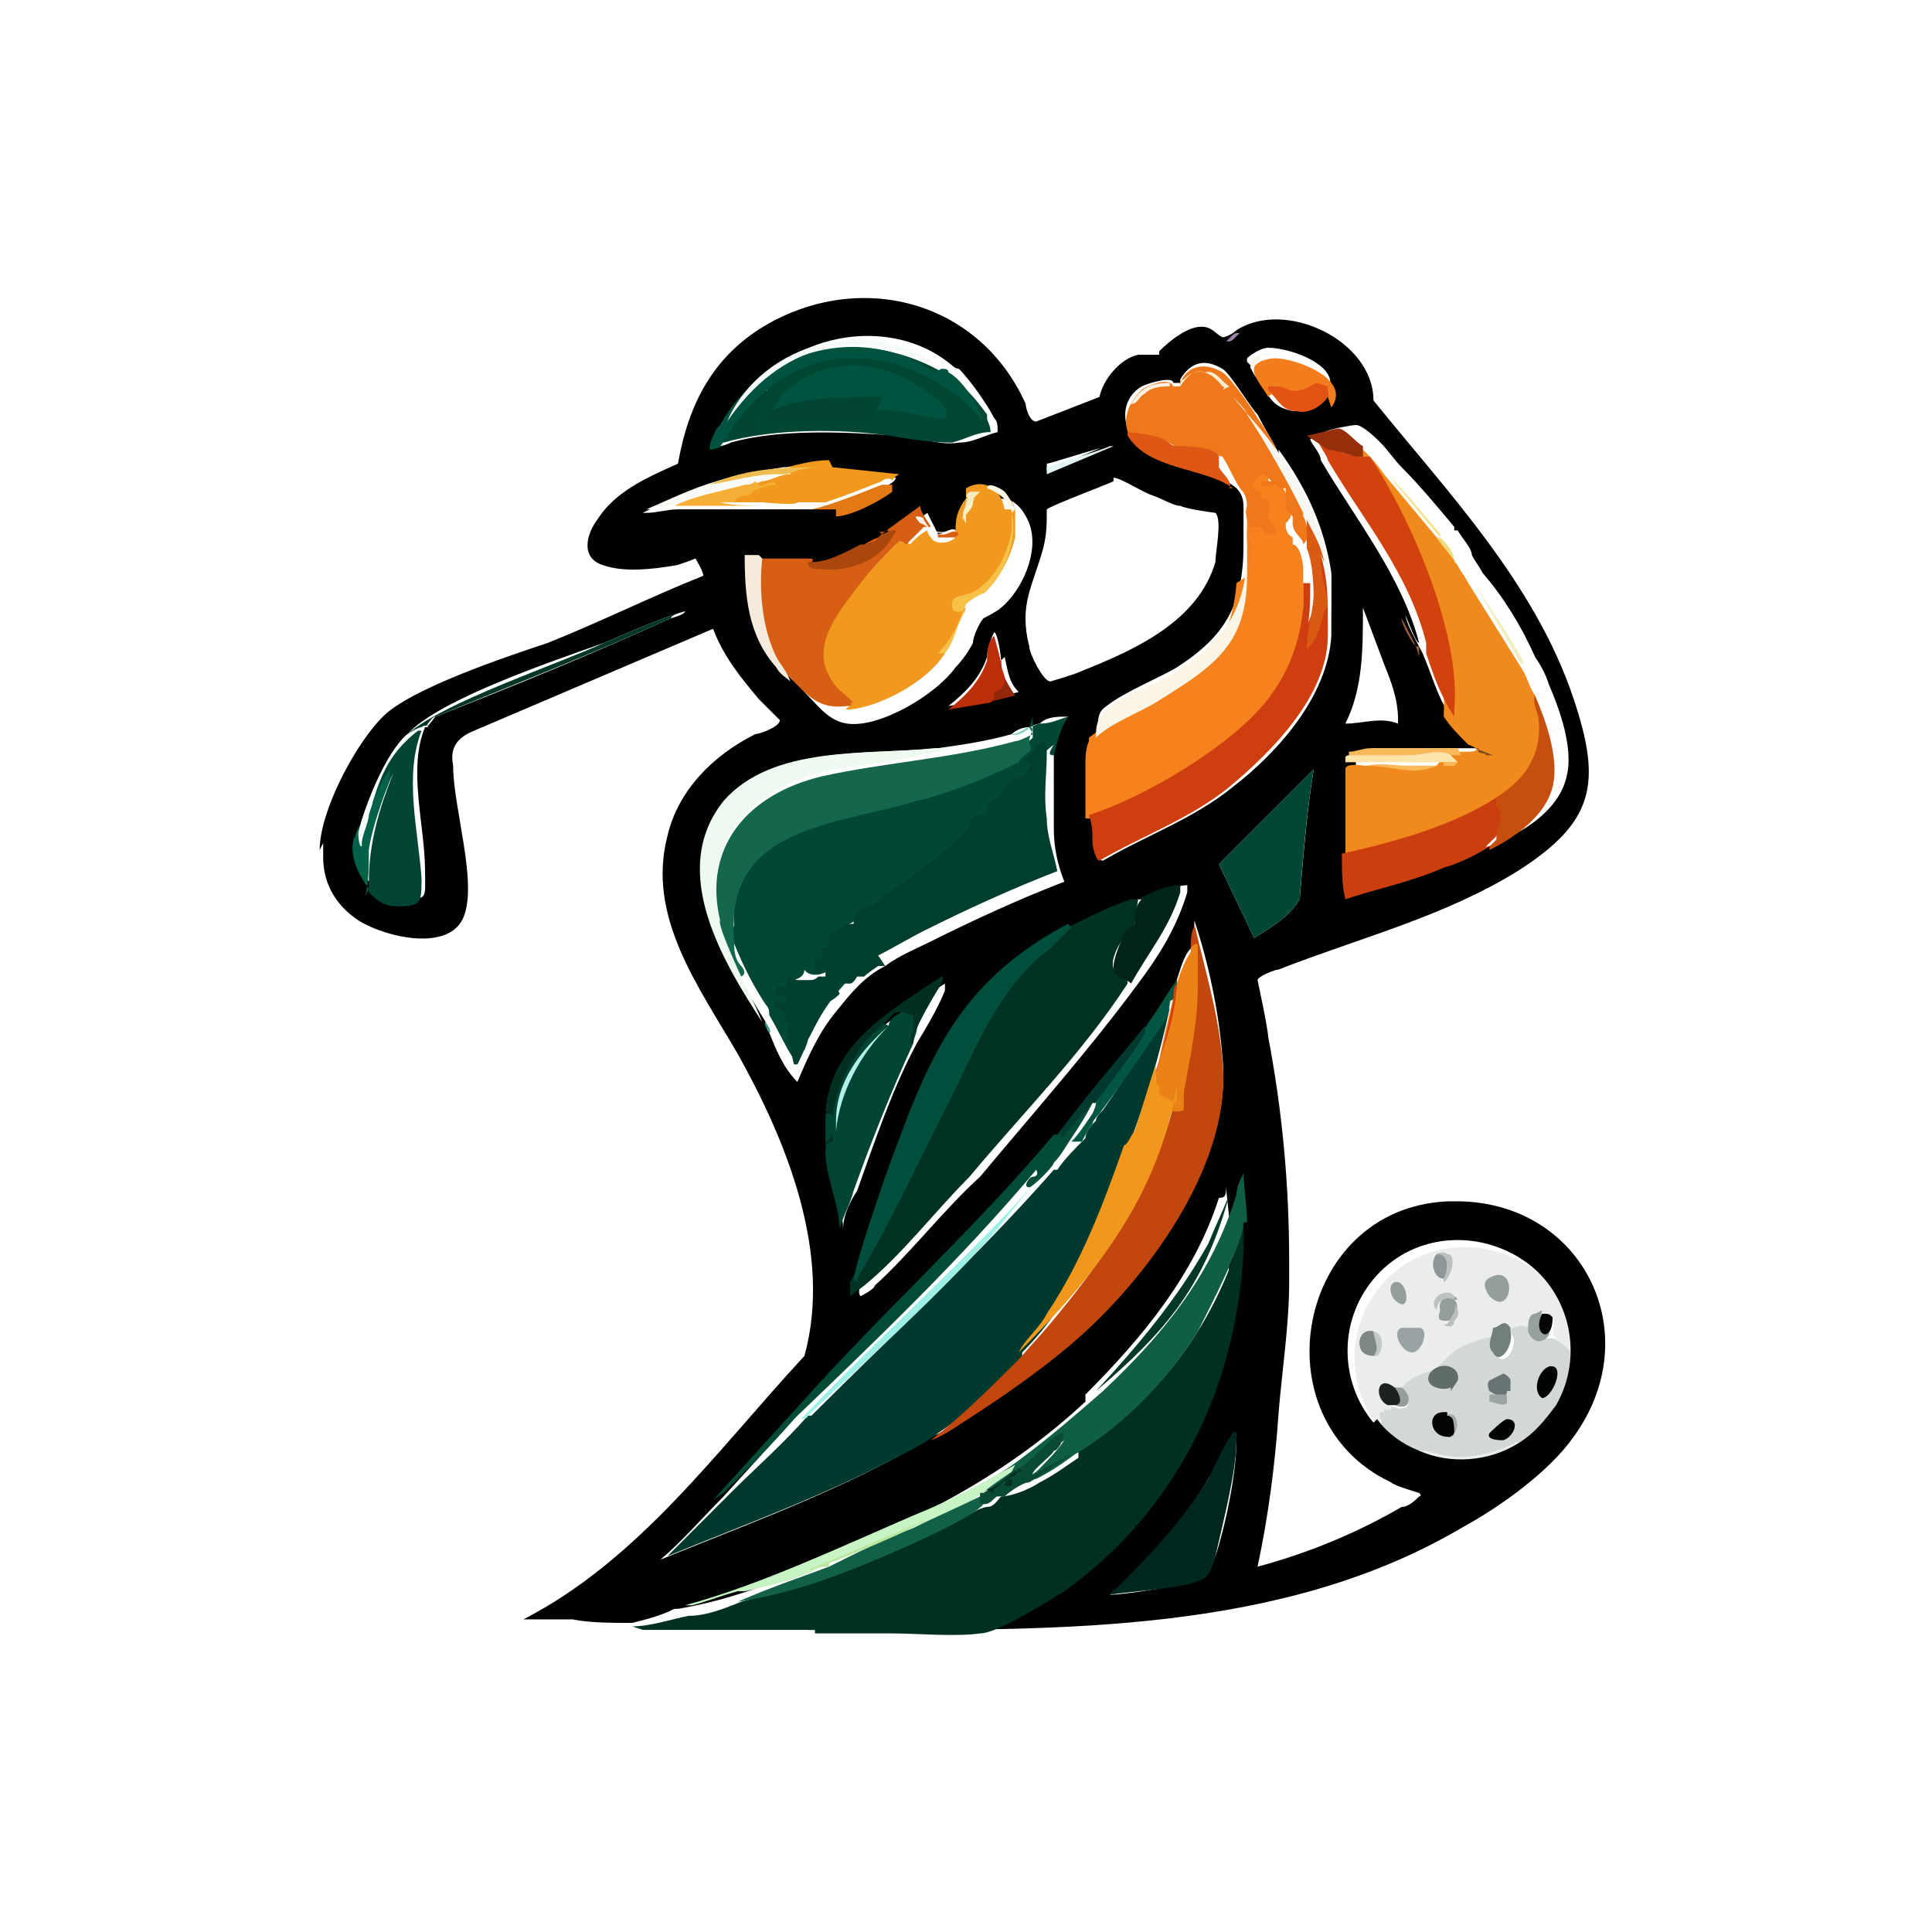 <?xml version="1.0" encoding="UTF-8"?>
<svg id="Layer_1" xmlns="http://www.w3.org/2000/svg" version="1.1" viewBox="0 0 55 55">
  <!-- Generator: Adobe Illustrator 30.0.0, SVG Export Plug-In . SVG Version: 2.1.1 Build 123)  -->
  <defs>
    <style>
      .st0 {
        fill: #94270a;
      }

      .st1 {
        fill: #d2d9d4;
      }

      .st2 {
        fill: #023728;
      }

      .st3 {
        fill: #105e45;
      }

      .st4 {
        fill: #eebc4f;
      }

      .st5 {
        fill: #012f22;
      }

      .st6 {
        fill: #f0b552;
      }

      .st7 {
        fill: #026249;
      }

      .st8 {
        fill: #f6fbfa;
      }

      .st9 {
        fill: #fce4ab;
      }

      .st10 {
        fill: #116047;
      }

      .st11 {
        fill: #9aa3a3;
      }

      .st12 {
        fill: #d1420f;
      }

      .st13 {
        fill: #f1991d;
      }

      .st14 {
        fill: #c8f3c4;
      }

      .st15 {
        fill: #8e8e8a;
      }

      .st16 {
        fill: #d65f13;
      }

      .st17 {
        fill: #f5af37;
      }

      .st18 {
        fill: #e4f6f4;
      }

      .st19 {
        fill: #c2c8c7;
      }

      .st20 {
        fill: #9f593a;
      }

      .st21 {
        fill: #7b4f18;
      }

      .st22 {
        fill: #959c9c;
      }

      .st23 {
        fill: #f7c046;
      }

      .st24 {
        fill: #f3e38b;
      }

      .st25 {
        fill: #013828;
      }

      .st26 {
        fill: #004834;
      }

      .st27 {
        fill: #b9bfbf;
      }

      .st28 {
        fill: #043;
      }

      .st29 {
        fill: #9fefe6;
      }

      .st30 {
        fill: #004835;
      }

      .st31 {
        fill: #f37d1c;
      }

      .st32 {
        fill: #939d9c;
      }

      .st33 {
        fill: #ebefee;
      }

      .st34 {
        fill: #96300c;
      }

      .st35 {
        fill: #f7ebbf;
      }

      .st36 {
        fill: #f8f5e8;
      }

      .st37 {
        fill: #f4ebdc;
      }

      .st38 {
        fill: #025642;
      }

      .st39 {
        fill: #bbc0c0;
      }

      .st40 {
        fill: #f08a1c;
      }

      .st41 {
        fill: #df5715;
      }

      .st42 {
        fill: #004533;
      }

      .st43 {
        fill: #004634;
      }

      .st44 {
        fill: #b2f1e9;
      }

      .st45 {
        fill: #959e9d;
      }

      .st46 {
        fill: #879d96;
      }

      .st47 {
        fill: #f9f2e4;
      }

      .st48 {
        fill: #f9b859;
      }

      .st49 {
        fill: #8a9c93;
      }

      .st50 {
        fill: #a083a7;
      }

      .st51 {
        fill: #f6821d;
      }

      .st52 {
        fill: #67351f;
      }

      .st53 {
        fill: #f1991e;
      }

      .st54 {
        fill: #96a09e;
      }

      .st55 {
        fill: #024b38;
      }

      .st56 {
        fill: #359880;
      }

      .st57 {
        fill: #004e3b;
      }

      .st58 {
        fill: #eedc7e;
      }

      .st59 {
        fill: #ea8217;
      }

      .st60 {
        fill: #f7f8f1;
      }

      .st61 {
        fill: #a3b0a8;
      }

      .st62 {
        fill: #000201;
      }

      .st63 {
        fill: #aaaba8;
      }

      .st64 {
        fill: #00271d;
      }

      .st65 {
        fill: #fcf0c8;
      }

      .st66 {
        fill: #003a2f;
      }

      .st67 {
        fill: #959f9e;
      }

      .st68 {
        fill: #d73c0f;
      }

      .st69 {
        fill: #7e8686;
      }

      .st70 {
        fill: #b8e69d;
      }

      .st71 {
        fill: #f6faf9;
      }

      .st72 {
        fill: #011716;
      }

      .st73 {
        fill: #e27915;
      }

      .st74 {
        fill: #020503;
      }

      .st75 {
        fill: #eefaf0;
      }

      .st76 {
        fill: #a9470d;
      }

      .st77 {
        fill: #969791;
      }

      .st78 {
        fill: #bdc2c1;
      }

      .st79 {
        fill: #e35314;
      }

      .st80 {
        fill: #737f7d;
      }

      .st81 {
        fill: #f9f8e7;
      }

      .st82 {
        fill: #cf3e0e;
      }

      .st83 {
        fill: #003022;
      }

      .st84 {
        fill: #faedd2;
      }

      .st85 {
        fill: #90d1c6;
      }

      .st86 {
        fill: #003f2f;
      }

      .st87 {
        fill: #a2aba8;
      }

      .st88 {
        fill: #d95a12;
      }

      .st89 {
        fill: #003223;
      }

      .st90 {
        fill: #f9faf6;
      }

      .st91 {
        fill: #020403;
      }

      .st92 {
        fill: #e5ab44;
      }

      .st93 {
        fill: #1c2122;
      }

      .st94 {
        fill: #f2ecc1;
      }

      .st95 {
        fill: #cb3e0e;
      }

      .st96 {
        fill: #094a35;
      }

      .st97 {
        fill: #f7eebe;
      }

      .st98 {
        fill: #050806;
      }

      .st99 {
        fill: #bd2f0a;
      }

      .st100 {
        fill: #ebedec;
      }

      .st101 {
        fill: #f7f2e4;
      }

      .st102 {
        fill: #00231a;
      }

      .st103 {
        fill: #f0971c;
      }

      .st104 {
        fill: #c64f10;
      }

      .st105 {
        fill: #14674c;
      }

      .st106 {
        fill: #8e9797;
      }

      .st107 {
        fill: #606c6a;
      }

      .st108 {
        fill: #c2470f;
      }

      .st109 {
        fill: #9ca5a3;
      }

      .st110 {
        fill: #ef781b;
      }

      .st111 {
        fill: #00533e;
      }

      .st112 {
        fill: #687473;
      }

      .st113 {
        fill: #b4c1bb;
      }

      .st114 {
        fill: #fbf5e6;
      }
    </style>
  </defs>
  <path class="st61" d="M24.7,46.5c-.2,0-.5,0-.7,0,.2,0,.5,0,.7,0Z"/>
  <path class="st63" d="M36.7,36.5c0-.2,0-.5,0-.6,0,.2,0,.5,0,.6Z"/>
  <path class="st113" d="M22.7,46.4c-.2,0-.5,0-.6,0,.2,0,.5,0,.6,0Z"/>
  <path class="st46" d="M19.7,46.4c-.2,0-.4,0-.5,0,.2,0,.4,0,.5,0Z"/>
  <path class="st49" d="M21.2,46.4c-.2,0-.4,0-.5,0,.2,0,.4,0,.5,0Z"/>
  <path class="st77" d="M41.8,34.3c-.1,0-.3,0-.4,0,0,0,.3,0,.4,0Z"/>
  <g>
    <g>
      <path class="st100" d="M44.3,39.9c0,0-.1,0-.1,0,.2-.5.4-1,.4-1.5-.1-.1-.3-.3-.4-.4h0c0-.2.1-.4,0-.5,0,0-.3,0-.3-.1-.1.1-.2.3-.2.5h0c0,.1,0,.2,0,.1-.2-.2-.4-.2-.6,0,0,0-.1,0-.2,0-.1,0-.2.1-.3,0h-.1c-.6.3-1.1.5-1.5,1-.4.3-.8.5-1.2.7h0c-.3-.2-.3.2-.1.4h0c0,.2,0,.2-.2.2,0,0-.1.1-.2.2.1,0,.2.3,0,.2-1-1.2-1-3,.1-4.2s2.9-1.3,4.2-.4,1.7,2.7.9,4.1h0Z"/>
      <path class="st1" d="M43,37.9c0-.2.6-.2.6,0h0c0,0,.2.1.3.2.1,0,.2,0,.3,0,.1,0,.5.3.5.4,0,.5-.1,1-.3,1.4,0,0-.1.1,0,.2-.3.5-.7.9-1.1,1.1-.9.5-1.9.5-2.8.2-.5-.2-.9-.5-1.2-.9.1,0-.1-.2,0-.3,0,0,.1,0,.1,0,0,0,0-.1,0-.1,0,0,.2.1.2,0,0-.1.2,0,.2,0,.5,0,.3-.4,0-.5,0,0,.2-.2.2-.2.2-.2.5-.3.8-.4.3-.2.4-.4.7-.6.4-.2.7-.3,1.2-.4h0c-.4.9.4.9.4.1h0c0,0,0,0,0,0Z"/>
      <path class="st33" d="M43.2,41.1c-.9.5-1.9.6-2.8.2,0,0,.1,0,.2,0,.9.3,1.6.2,2.5-.2,0,0,.1-.1.2,0Z"/>
      <path class="st80" d="M43,37.9c.1.4-.3,1-.5.6-.2-.2,0-.5,0-.7.2,0,.3-.3.5,0Z"/>
      <path class="st67" d="M42.6,36.3c.6-.1.4,1.2-.2.6-.2-.3-.2-.5.2-.6Z"/>
      <path class="st11" d="M40,37.8c.1,0,.2,0,.3,0,0,0,.1,0,.1,0,.3,0,.1.7-.2.7s-.6-.6-.3-.7h0Z"/>
      <path class="st93" d="M39.7,39.5c.3,0,.4.6,0,.5,0,0-.2,0-.2,0-.4-.2-.3-.9.2-.5Z"/>
      <path class="st32" d="M41.4,37c.2.2,0,.6-.2.6-.2,0-.3,0-.2-.3-.1-.3.3-.6.5-.3Z"/>
      <path class="st54" d="M43.9,37.3h0c-.1.5,0,.8.2.2h0s0,0,0,0c0,.1,0,.4,0,.5-.2.3-.5.2-.6-.1,0-.2,0-.5.2-.5h0Z"/>
      <path class="st69" d="M39.1,37.9c.2.1.3.7,0,.7,0,0-.2,0-.3-.1-.2-.2-.1-.7.3-.6Z"/>
      <path class="st22" d="M39.7,36.5c.4-.1.5,1,0,.5-.1-.1-.2-.4,0-.5Z"/>
      <path class="st106" d="M41.1,36.4c-.3,0-.4-.5-.2-.7.5-.2.4.5.2.7Z"/>
      <path class="st98" d="M44.2,37.5c0,.8-.6.5-.3-.1.2,0,.2,0,.3.1Z"/>
      <path class="st39" d="M41.1,36.4c.1-.2.2-.7-.2-.7,0,0,.2-.1.3,0,.3,0,.1.7-.1.8Z"/>
      <path class="st19" d="M39.1,38.6c.2-.2,0-.5,0-.7.4.1.2.7.1.7,0,0,0,0-.1,0Z"/>
      <path class="st27" d="M41.2,37.7c.1-.2.3-.4.2-.6,0,0,0,0,0,0,.1.2.2.3,0,.5,0,.2-.2.2-.3.1Z"/>
      <path class="st78" d="M41.4,37h0c-.2-.1-.5,0-.5.3-.2-.2,0-.5.3-.5.1,0,.1,0,.2.1Z"/>
      <path class="st107" d="M41.3,39.5c-.2.1-.8,0-.6-.4.3-.4.9-.2.8.2,0,0-.2.3-.2.3Z"/>
      <path class="st91" d="M44.1,38.9c.5-.1.1.9-.2.9-.3-.2-.1-.8.2-.9Z"/>
      <path class="st74" d="M41.2,40.3c.3,0,.3.7,0,.6-.5,0-.6-.7-.1-.7,0,0,.1,0,.1,0Z"/>
      <path class="st91" d="M42.9,40.4c.4,0,.2.5-.1.6-.1,0-.5,0-.4-.2,0,0,.4-.4.5-.4h0Z"/>
      <path class="st112" d="M42.9,39.6c0,.2-.2.2-.5,0,0,0-.1-.2,0-.3,0,0,.4-.2.4-.2,0,0,.2.1.2.2,0,.1,0,.2,0,.3Z"/>
      <path class="st45" d="M39.7,40c.3,0,.1-.4,0-.5,0,0,0,0,.2,0,.3.2.3.7-.2.5h0Z"/>
      <path class="st87" d="M41.2,40.3s0-.1.2,0c.2.3,0,.7-.3.6h.2c0,0,0,0,0,0,0,0,.1,0,.1-.1,0-.1,0-.4-.1-.5Z"/>
      <path class="st109" d="M42.4,39.7c.2,0,.3,0,.5,0,0,0,0,.1,0,.2,0,.2-.4,0-.5,0Z"/>
    </g>
    <g>
      <path class="st62" d="M9.1,24.2c0-1.1,1-3,1.8-3.8.8-.8,3.5-1.7,4.7-2.1,1.5-.6,2.9-1.3,4.4-1.9.1,0-.2-.5-.2-.5,0,0-.5.2-.6.2-.6.1-1.4.2-2,0-.7-.2-.5-.9-.2-1.3.5-.8,1.4-1.2,2.3-1.6.3-1.7,1-3.1,2.6-4,2.7-1.5,6-.6,7.3,2.3,0,.1.1.5.3.5l1.8-.7c.1-.5.6-1.1,1.1-1.2.1,0,.6,0,.6,0,0,0,0,0,0-.1.3-.3.8-.7,1.2-.7.3,0,.4.2.6.3.1,0,.3-.1.4-.2,1.4-.9,3.9.3,3.9,2,2.1,2.6,4.6,5.2,5.7,8.5.8,2.4.6,3.5-1.6,4.9-2.1,1.3-4.5,1.9-6.8,2.8-.1,0-.6.2-.6.3,0,0,.3,1.4.3,1.6.4,2.1.6,4.2.6,6.4v.6c0,1.2-.2,2.5-.3,3.7-.1,1.5-.3,3-.6,4.4,1.5-.4,2.9-1,4.1-1.7.2,0,.4-.2.5-.3,0,0,.1,0,0-.1,0,0-.7-.2-.8-.3-3.8-1.8-2.7-7.8,1.6-8,.1,0,.3,0,.4,0,3.5.1,5.3,3.8,3.2,6.7-.7,1-2.1,2-3.2,2.6-5.1,3-11.4,2.9-17.2,2.9h-.7c-.3,0-.6,0-.9,0h.2c1.3-.1,2.6-.1,3.9,0,.5,0,.8,0,1.2-.2,4.4-1.9,7.1-6.6,6.9-11.4h0c0-.1-.1-1-.1-1,0,.2,0,.3-.2.3-.7,2.2-2.2,4-3.8,5.6,0,0,0,0,0,.1,0,0,0,0,0,.1-1.5,1.4-3.2,2.5-5.1,3.4-1,.5-1.9.9-2.9,1.3,0,0,0,0-.1.1-1.1.5-2.3.9-3.5,1.1h-.1c-.4.2-.8.3-1.2.4-.6,0-1.2,0-1.7-.1-.4,0-.9,0-1.3,0,0,0-.1,0-.1,0,3.3-1.7,5.5-4.8,8-7.5.8-2.9-.5-6.1-1.9-8.6-1.1-1.9-2.6-3.9-2-6.2.3-1.3,1.3-2.3,2.5-2.9.1,0,.7-.2.7-.4,0,0-.5-.5-.6-.6-.5-.6-1-1.2-1.3-2l-6.8,2.9c-.5.2-.7.5-.6,1,0,1.2.7,3.3.3,4.3-.4,1-2.2.6-3,.1-.6-.4-1-1-1-1.8,0-.1,0-.3,0-.4h0ZM20.7,12s0,0-.1.1c0,.2-.1.4-.2.6.1,0,.2,0,.4-.1,1.4-.4,3.3-.3,4.7-.2.6,0,1.2.3,1.8.2.4,0,.7-.2,1.1-.3,0-.2,0-.3-.1-.4-.2-.4-.7-1.1-1-1.4,0,0-.1,0-.2-.1-1.9-1.6-5.2-.8-6.1,1.5ZM35.6,10.4s0,0,0,0c0,.2.3.5.4.7.2.3.3.5.8.6.3,0,.8,0,.9-.4.7-.8-.9-1.4-1.6-1.4-.2,0-.5.2-.6.3,0,0,0,0,0,.1ZM36.4,12.9c-.2-.4-.4-.7-.6-1.1-.2-.2-.8-1.2-1-1.3-.5-.3-.9-.2-1.2.3,0,0,0,.1,0,.1,0,0-.2,0-.2,0,0-.2-.7,0-.9.1-.5.3-.6.9-.3,1.4.6,1,2.2.8,3,1.5.2.2.2.4.2.6v1c0,1.7-.5,2.6-1.9,3.5-.5.3-1.5.7-2,1.1-.3.2-.2.4-.3.8,0,.2-.1.5-.1.7,0,.1,0,.3,0,.4v.8c0,0,0,.3,0,.4,0,.3,0,.5.1.8,0,.1,0,.5.2.5,1.2-.7,2.6-1.2,3.7-2.1,1.3-1,2.7-2.6,2.8-4.3,0-.1,0-.4,0-.6,0,0,0-.1,0-.2v-.6c0,0,0-.3,0-.4-.2-1.3-.7-2.4-1.5-3.5h0ZM37.3,12.5s-.1,0,0,0c0,.1.3.4.3.6,1,1.7,2.3,3.3,2.8,5.2-.1,0-.3-.6-.4-.8,0,0,0-.1,0,0,.1.4.3.7.5,1.1.3.7.4,1.2.8,1.8.2.3.4.6.7.8-.1.1.2,0,.2.1h-.2c-.1,0-.2,0-.3,0-.5,0-1,0-1.4,0-.2,0-.4,0-.5,0-.2,0-.4,0-.5,0-.3,0-.4,0-.7.2,0,0,0,0,0,0,0,0,0,0,0,0,0,0,0,.1,0,.2,0,.2,0,.4,0,.6,0,.6,0,1.2,0,1.8,0,.4,0,.8.1,1.3,1-.3,1.9-.6,2.8-.9.4-.2.9-.4,1.3-.6.7-.3,1.6-.9,1.8-1.8.2-.8-.2-1.9-.5-2.6-.1-.3-.2-.5-.4-.8-.4-.9-.9-1.7-1.5-2.4-.1-.2-.2-.3-.3-.5,0-.2-.3-.5-.4-.7,0,0,0,0-.1,0,0,0,0,0,0-.1-.5-.6-1-1.2-1.5-1.7-.2-.2-.4-.5-.6-.7-.1-.1-.5-.5-.7-.5-.1,0-.7.1-.9.2h0ZM31.7,12.7h-.1c-.2,0-1.7.5-1.8.5,0,0,0,.2,0,.2,0,0,1.9-.8,1.9-.8ZM20.3,13.8c-.7.2-1.4.5-2,.8,0,0,0,0,.1,0,.3,0,.6-.1.9-.1.3,0,.5,0,.8,0h1.1s0,0,.1,0c.1,0,.3,0,.4,0h1c0,0,1.1,0,1.1,0,.4,0,1.2-.4,1.5-.7,0,0,.2-.1.2-.2l-1.9-.2c-1.1,0-2.3,0-3.4.5h0ZM31.7,13.7c-.2.1-1.8.7-1.9.8,0,.4,0,.7-.1,1.1-.3,1.1-.7,1.6-.4,2.8,0,.2.4,1,.6,1,0,0,.7-.2.9-.3,1.5-.6,3.3-1.4,3.8-3.1,0-.3.2-1.2,0-1.4,0,0-.8-.1-1-.2-.2,0-.5-.2-.8-.3-.3-.1-.9-.5-1.1-.5h0ZM27.7,14c0,0,0,0-.1.1-.4.4-.3.6-.3,1.1h0c-.2-.3-.3,0-.6,0,0,0,0,0,0,0-.1-.2-.2-.4-.3-.6,0,0,0,0,0,0l-1.1.8s0,0,0,0c-.2,0-.3.1-.5.2-.4.2-.9.4-1.4.5s-1,0-1.4,0c-.1,0-.3,0-.4,0,0,1.1.1,2.3.9,3.2.1.1.3.2.4.4.5.5.8,1,1.6.9.9-.1,2.2-.9,2.7-1.6.2-.2.4-.5.5-.7,0-.2.2-.6.3-.7,0,0,.4-.2.5-.3.6-.5,1.1-1.6.8-2.4-.2-.5-.6-.9-1.1-.6,0,0,0,0,0,.1h0ZM39.8,20.5c0-.6-.2-1.1-.4-1.6l-.6-1.6c0,1.2,0,2.3-.5,3.3.5,0,1-.2,1.5,0h0ZM12.1,20.7c.1,0,.2-.2.3-.3,2.3-.9,4.5-1.8,6.7-2.8,0,0,.4-.1.4-.2,0,0,0,0,0,0-.7.2-1.6.6-2.3.9-1.4.5-4.7,1.6-5.6,2.6,0,0-.1,0,0,0-.6.5-1.2,2-1.4,2.8,0,0,0,0,0,0-.2.5,0,1.1.4,1.5.2.3.4.4.8.4.8,0,.7,0,.7-.8,0-1.3-.5-2.9,0-4.1h-.1c0,0,.1,0,.2-.1ZM28.5,18.8c0-.1-.1-.8-.2-.8-.1.2-.2.5-.2.7-.2.6-.6,1-1.1,1.4l1.2-.2.8-.2c-.3-.3-.3-.6-.4-1ZM30,21.5c0-.4.2-.8.4-1.1-.3,0-.6,0-.8.2,0,0-.1,0-.3.1-.2,0-.4.1-.5.2-.7.2-1.4.3-2.1.4-1.9.2-4.6-.1-6,1.5-1.6,1.9,0,4.5,1.1,6.3,0,0,0,0,0,0,0,0,0,.2.1.3.2.5.4,1,.8,1.4.3-.7.6-1.4,1.1-2,.4-.5.8-1,1.4-1.3.4-.3.9-.5,1.3-.7,1.2-.6,2.5-1.2,3.8-1.7-.2-.5-.3-1-.3-1.5,0-.7,0-1.3,0-1.9h0ZM37.4,21.9l-2.7,2.7,1,2.1c.5-.3,1-.6,1.3-1.1.1-1.2.2-2.5.4-3.7h0ZM32.4,25.6c-.7.3-1.2.5-1.8.8-3.2,1.7-4.1,3.9-5.2,7.2-.3.9-.7,1.9-.9,2.9,0,.1-.1.3,0,.4,0,0,.4-.2.4-.3,1-.9,2-2.2,3-3.1,1.5-1.8,3.1-3.6,4.5-5.5.6-.8,1.1-1.6,1.4-2.6v-.2c-.4,0-.8.3-1.2.4h0ZM33.9,27c-.2.2-.3.6-.4.9,0,0,0,0,0,.1-.2.4-.5.8-.8,1.2-.7,1-1.6,2.1-2.4,3-2.1,2.5-4.5,4.7-6.7,7.1-1,1.1-2,2.2-3,3.3-.6.6-1.2,1.3-1.8,1.8h0c2.2-.9,4.4-1.7,6.5-2.8.4-.2.9-.5,1.2-.7.3-.1.6-.3.9-.5,1.1-.7,2.4-1.7,3.4-2.5,2-1.8,4.3-4.9,4-7.8-.1-1.3-.4-2.7-.8-3.9,0,0,0,0,0,.1,0,.2-.1.5-.1.6h0ZM23.6,31.7c0,.3,0,.5,0,.8,0,0,0,.2,0,.3,0,.7.4,1.5.4,2.2h0c0-.4.2-.8.4-1.1.5-1.4,1-2.9,1.7-4.2.3-.5.6-1,.8-1.5,0,0,0-.3,0-.2-1.5,1-3,1.8-3.3,3.8h0ZM39.2,40.4c.3.4.7.7,1.2.9.9.4,2,.3,2.8-.2.5-.3.8-.7,1.1-1.1.8-1.4.4-3.2-.9-4.1s-3.1-.8-4.2.4-1.1,3-.1,4.2h0ZM35.2,40.8c-.1,0,0,0-.1,0-.2.4-.4.9-.7,1.3-.7,1.2-1.7,2.3-2.8,3.3.4,0,2.4-.3,2.7-.5,0,0,.2-.5.3-.6.3-.9.6-2.4.6-3.3,0,0,0-.1,0-.2Z"/>
      <path class="st50" d="M35.3,9.5c-.1,0-.2.3-.4.2.1,0,.2-.3.4-.2Z"/>
      <path class="st40" d="M39.4,13.5c.5.6,1,1.2,1.5,1.8.2.2.4.5.6.8.1.2.2.3.3.5.5.8,1,1.6,1.5,2.4.2.3.2.5.4.8.3.9.3,1.8-.4,2.5-.2.2-.4.5-.7.4,0,0,0,0,0,0-.2.3-1.4.8-1.8.9-.7.3-1.6.5-2.4.7,0,0,0,0,0,0,0,0,0,0-.1,0,0-.6,0-1.2,0-1.8,0-.2,0-.4,0-.6,0-.2.5-.1.6-.1,0,0,0,0,0,0,.5,0,.9,0,1.4,0h.6c.1-.2.3-.2.5-.2h0s-.6-.1-.6-.1c0,0,0,0,0-.1.2,0,.5,0,.7,0,.1,0,.2,0,.3,0,.3,0,.3-.1,0-.2h0c-.3-.3-.5-.5-.7-.8.1-2.5-1-5.1-2.3-7.2v-.2c-.1,0-.3-.3,0-.2.2.2.4.4.6.7h0Z"/>
      <path class="st51" d="M35.5,16.4c0-.4,0-.8,0-1.3,0-.3.4-.3.6,0h0s-.2-.4-.2-.4c0-.2,0-.3,0-.4-.2,0-.2-.1-.2-.3-.7-.3,0-.9.4-.4,0,0,0,.2.2.2.3,0,.4.4.3.7.2.1.2.2,0,.4,0,.1,0,.3.2.4v.2c.2,0,.3.5.3.7,0,.2,0,.3,0,.4,0,.2,0,.4,0,.7,0,3.2-3.4,4.9-6,6h-.2s0,0,0,0c0-.5,0-1,0-1.5,0-.2,0-.5.1-.7,0,0,0,0,0-.1l.4-.3c.7-.4,1.4-.7,2.1-1.2,1.1-.6,1.6-1.6,1.7-2.9h0c0,0,0,0,0,0Z"/>
      <path class="st82" d="M37.6,15.8h0c.2.7.2,1.2.2,1.9h0c0,.1,0,.3,0,.4,0,1.7-1.6,3.3-2.8,4.3-1.1.9-2.5,1.4-3.7,2.1-.1,0-.2-.4-.2-.5,0-.3,0-.5-.1-.8,0,0,0-.1,0,0,1.6-.5,4.1-2,5.1-3.3.6-.8.9-1.6,1-2.6,0-.2,0-.5,0-.7,0,0,.1,0,.2,0,0,.5,0,.9-.1,1.4,0-.3.2-.6.3-.9,0-.4,0-.9-.2-1.3,0,0,0-.1.1,0h0Z"/>
      <path class="st110" d="M36.4,12.9c-.2-.1-.4-.3-.5-.5.4.7.8,1.4,1.2,2.1v.2c.2.3.2.6,0,.8,0-.2-.3-.3-.3-.6,0-.1,0-.1,0-.2,0,0-.1-.1-.2-.2,0-.1,0-.4,0-.6,0,0-.2,0-.2,0,0,0,0-.1-.2-.1,0,0-.3.1-.3,0,0,0,0-.1,0-.1,0,0,.2,0,.3,0-.2-.2-.3-.3-.5,0-.2.2.2.3.2.3,0,0,0,.2,0,.2,0,0,.1,0,.2,0,.1.2,0,.3,0,.5,0,.1.5.6,0,.5-.1,0-.2-.2-.2-.2,0,0-.3,0-.3,0-.1.1,0,1.1,0,1.3h0c0-.4,0-.7,0-1,0-.3-.2-.6-.1-.9,0,0,0,.1,0,.1,0-.2,0-.4-.2-.6-.2-.3-.3-.6-.5-.9-.4-.1-.7-.2-1.2-.2-.4-.3-.9-.4-1.4-.3-.3-.5-.1-1,.3-1.4.1-.1.8-.4.9-.1q0,0,0,0c0,0,.2,0,.2,0,0,0,0-.1,0-.1.2-.5.7-.6,1.2-.3.2.1.9,1.1,1,1.3.2.3.5.7.6,1.1h0Z"/>
      <path class="st12" d="M37.3,12.5h.2c.4.3.7.4,1.2.5,0,0,.1,0,.3,0,1.2,1.8,2.6,5.1,2.4,7.2,0,0,0,.1,0,.2-.4-.6-.6-1.2-.8-1.8,0-.1,0-.2,0-.3-.5-2-1.8-3.5-2.8-5.2,0-.1-.3-.5-.3-.6,0,0,0,0,0,0h0Z"/>
      <path class="st30" d="M37.4,21.9c-.2,1.2-.3,2.4-.4,3.7-.3.5-.8.8-1.3,1.1l-1-2.1,2.7-2.7h0Z"/>
      <path class="st43" d="M28.1,11.9c0,.1.1.2.1.4-.4,0-.7.2-1.1.3-.6,0-1.2-.1-1.8-.2-1.4-.2-3.3-.2-4.7.2-.3,0-.3-.2,0-.2.2,0,.3,0,.5-.2.3,0,.3,0,.2-.2.1-.3.3-.6.6-.8,0,0-.1-.1-.1-.2.1-.3.6-.5.9-.7,1.4-.7,3-.4,4.3.4.5.3.8.7,1.1,1.1h0Z"/>
      <path class="st95" d="M42.4,24.1c-.3.2-.9.5-1.3.6-.9.4-1.9.6-2.8.9-.1-.4-.1-.8-.1-1.3,0,0,0,0,0,0,1.4-.3,3.2-.8,4.4-1.6,0,0,.1,0,0,.2.3.3.1.6,0,.9h0c0,0-.3.3-.3.3h0Z"/>
      <path class="st75" d="M28.8,20.9s0,0,0,0h-.1c-1.4.4-2.8.7-4.2.9-2.3.2-4.5,1.5-4,4.1v.2c.2,1.1.8,2,1.2,3-1.1-1.7-2.7-4.3-1.1-6.3,1.4-1.6,4.1-1.3,6-1.5.7,0,1.4-.2,2.1-.4h0Z"/>
      <path class="st114" d="M35.5,16.4c0,2-1,2.6-2.6,3.6-.5.3-1.3.6-1.7,1,0,.1,0,0,0,0,0-.3,0-.5.3-.8.4-.4,1.4-.7,2-1.1,1.4-.9,2-1.8,2-3.5,0-.1,0-.2,0-.2,0,.3,0,.7,0,1h0Z"/>
      <path class="st104" d="M42.4,24.1s.2-.2.2-.2c0,0,0,0,0-.1,0-.2.2-.4.1-.7,0,0-.1-.1-.1-.2,0,0,0-.2,0-.2.8-.5,1.3-1.2,1.2-2.2,0-.2-.2-.5-.1-.7.3.7.7,1.8.5,2.6-.2.8-1,1.4-1.8,1.8h0Z"/>
      <path class="st111" d="M26.8,10.5c.1,0,.2,0,.2.1.4.2.9,1,1,1.4l-.7-.7c-1.7-1.3-3.9-1.6-5.6-.1v.2c-.4.3-.7.7-1,1.1h-.1c0,.2-.2.2,0,.2-.1,0-.2.1-.4.1,0-.2.1-.4.2-.6,0,0,0,0,.1-.1,1.2-2.2,4.1-2.9,6.1-1.5h0Z"/>
      <path class="st31" d="M37.8,11.3c0,0,0-.1,0-.2h-.2c-.2,0-.5.2-.8.2-.3-.1-.5-.2-.7,0-.1-.2-.3-.4-.4-.7,0,0,0,0,0,0,.1-.2.2-.2,0,0,0,0,0,0,0,0,0,0,0,0,0-.1,0-.2.4-.3.6-.3.6,0,2.2.6,1.6,1.4h0Z"/>
      <path class="st41" d="M35.1,13.9c-.8-.6-2.4-.5-3-1.5,0,0,0-.1,0-.1.1,0,.9.1,1,.2.1,0,.2.2.4.2.2,0,1.1,0,1.2.3,0,0,0,.2,0,.3.1.2.4.4.3.6h0Z"/>
      <path class="st60" d="M36.4,12.9c.7,1,1.3,2.2,1.5,3.5,0,.4,0,.8,0,1.2h0c0,0,0,.4,0,.4,0-.7,0-1.5-.3-2.2h-.1c-.2-.4-.3-.8-.4-1.2-.5-1-1-1.9-1.6-2.8,0-.1-.3-.4-.4-.5,0,0,0,0,0,0,.4.5.9,1,1.3,1.6h0Z"/>
      <path class="st71" d="M26.8,10.5c-2.4-1.3-4.6-.7-6.1,1.5,1-2.3,4.2-3.1,6.1-1.5Z"/>
      <path class="st79" d="M36.1,11.1c0,0,0-.1,0-.1,0,0,.3,0,.3,0,.2,0,.3.2.6.1.2,0,.4-.2.5-.2,0,0,.3.1.3.1,0,0,0,.2,0,.3-.2.3-.6.5-.9.4-.4,0-.5-.3-.8-.6h0Z"/>
      <path class="st34" d="M38.8,12.8c0,0,0,.2,0,.2,0,0,0,0-.2,0,0,0,0,0,0,0,0,0-.6-.2-.8-.2l-.6-.4c.1,0,.8-.2.9-.2.2,0,.5.4.7.5Z"/>
      <path class="st48" d="M41.6,21.5c-.2,0-.5,0-.7,0,0,0,.1,0,.2,0,.3,0,.7,0,1,0,0,0,0,0-.1,0-.2,0-.3,0-.5,0-1,0-2.1,0-3.1.1h0c0-.1,0-.1,0-.2.2,0,.4-.1.6-.1.2,0,.5,0,.7,0,0,0,0,0,0,0,0,0,.2,0,.4,0,.5,0,1,0,1.4,0h0Z"/>
      <path class="st18" d="M31.7,12.7l-1.9.8c0,0,0-.2,0-.2,0,0,1.6-.5,1.8-.6,0,0,.1,0,.1,0Z"/>
      <path class="st0" d="M28.5,18.8c0,.4.2.7.4,1l-.8.2c0-.1,0-.2,0-.3,0,0,.2,0,.3-.2,0-.2-.2-.4,0-.6h0Z"/>
      <path class="st9" d="M41.5,21.7h0c-.2,0-.3,0-.5,0-.7,0-1.4,0-2,0-.2,0-.5,0-.7,0,0,0,0,0,0-.2,0,0,0,0,0,0,0,.1,0,0,.1,0,.6,0,1.1,0,1.7,0,.4,0,.9-.2,1.2,0h0Z"/>
      <path class="st94" d="M43.3,18.9s0,0,0,0l-1.4-2.4c.5.8,1.1,1.6,1.5,2.4Z"/>
      <path class="st24" d="M41,15.3s0,0,0,0c-.5-.6-1-1.2-1.5-1.8.5.5,1,1.1,1.5,1.7,0,0,0,0,0,.1Z"/>
      <path class="st52" d="M37.9,18.1c0-.1,0-.3,0-.5,0-.4,0-.8,0-1.3,0,0,0,.3,0,.4v.6s0,0,0,.2c0,.1,0,.4,0,.6h0Z"/>
      <path class="st92" d="M31.1,23.2s0,0,0,0c0,0,0-.3,0-.4v-.8c0,0,0-.3,0-.4v1.5Z"/>
      <path class="st97" d="M40.2,21.5c0,0-.3,0-.4,0h-1.4c.2,0,.4,0,.7,0,.2,0,.4,0,.5,0,.2,0,.4,0,.5,0h0Z"/>
      <path class="st36" d="M35.6,10.4c.1-.3.4-.4.7-.3h-.4c0,.1-.3.4-.3.4,0,0,0,0,0,0Z"/>
      <path class="st6" d="M38.2,24.4s0,0,0,0c0-.6,0-1.2,0-1.8v1.8Z"/>
      <path class="st20" d="M40.4,18.4s0,0,0,0c0,0,0,.2,0,.3-.1-.4-.3-.7-.5-1.1,0-.1,0,0,0,0,0,.2.3.7.4.8h0Z"/>
      <path class="st51" d="M35.5,15.4c0,0,0,.1,0,.2v-1c-.1,0,0-.1,0-.1,0,.3.1.6.1.9h0Z"/>
      <path class="st21" d="M42,21.3l.5.2s-.3,0-.3,0c-.1,0-.1,0-.1,0h.2c0-.1-.3,0-.2-.2h0Z"/>
      <path class="st58" d="M41.5,16.1c-.2-.3-.4-.5-.6-.8h0s0,0,.1,0c.2.2.4.4.4.7h0Z"/>
      <path class="st85" d="M29.3,20.7s0,0,0,0c0,.1-.4.3-.5.2h0c.2,0,.4-.2.5-.2h0Z"/>
      <path class="st48" d="M39.7,21.5c-.2,0-.4,0-.5,0,.1,0,.4,0,.5,0Z"/>
      <path class="st48" d="M41.5,21.7c0,0-.3,0-.4,0,0,0,0,.1,0,.1,0,0-.1,0-.2,0-.7.3-1.2,0-2,0,.4-.1.8,0,1.2,0,.4,0,.9,0,1.3,0Z"/>
      <path class="st88" d="M37.6,15.8c0,0,0,.1,0,.2,0,.3.2,1,.2,1.2,0,0,0,.1-.1.2-.1.4-.2.8-.5,1.1,0-.6.2-1.1.2-1.7,0,0,0-.2,0-.1,0,.2,0,.4,0,.6,0,0,0,0,0,.1,0-.6,0-1.3-.2-1.8,0-.1,0-.2,0-.4,0-.1,0-.3,0-.4.2.4.4.7.5,1.2h0Z"/>
      <g>
        <path class="st53" d="M28.9,14.5c0,.1,0,.2,0,.1,0-.2-.2-.3-.3-.5.2.1.3.3.3.5h0s0,0,0,0c0,0,0,.6,0,.7,0,0,0,0,0,0-.2.8-.7,1.7-1.5,1.8-.3.2-.2.3.1.2,0,0,0,0,0,0,0,0-.5,1.1-.6,1.3-.5.8-1.8,1.5-2.7,1.6-.1,0-.2,0,0-.1h0c-1-.9-1-1.7-.3-2.7.4-.7,1-1.3,1.6-1.9.1-.2.2-.2.4,0,.2-.2.3-.3.5-.4,0,0,0,.1.1.2h0c.1.2.5.2.7,0,0-.5,0-.7.3-1.1,0,0,.2,0,0,0h0c0,.1.1,0,0,0,0,0,0-.1,0-.2,0,0,0,0,0-.1.5-.3,1,0,1.1.6h0Z"/>
        <path class="st16" d="M25.1,15.2l1.1-.8c0,0,0,0,0,0,0,.2.2.4.3.6,0,0-.1,0-.1,0,0,0-.1,0-.1,0s-.4.4-.5.5c0,0-.1-.1-.2-.1-.4.4-.8.8-1.1,1.2-.6.8-1.5,1.8-.8,2.8.1.2.4.4.6.6h-.1c0,0,.1,0,0,.1,0,0-.1,0-.2,0h.1c-.8.1-1.1-.3-1.6-.8-.9-.9-1-2.2-.9-3.4h0c.5,0,.9,0,1.4,0,.1,0,.2,0,.1.1.8.2,1.8-.2,2.2-.9-.1,0-.2.1-.3,0h0Z"/>
        <path class="st13" d="M23.7,13.3l1.9.2c0,0-.2.1-.2.2,0-.1-.2-.1-.3,0-.5.2-1,.4-1.6.6.1,0,.2,0,.3,0h-1.1c0,.1-1,0-1,0h0c-.4,0-.8,0-1.2,0h0c.2-.1.4-.2.5-.3.2,0,.4-.1.6-.3h0c.2-.3.6-.3.8-.4h0c.4-.1.8-.2,1.2-.2Z"/>
        <path class="st99" d="M28.5,18.8v.2c.2.4.1.6-.2.7,0,.1,0,.2-.1.3l-1.2.2c.5-.4.9-.8,1.1-1.4,0-.2,0-.5.2-.7,0,0,.2.7.2.8Z"/>
        <path class="st37" d="M21.7,15.9c-.1.9,0,2,.4,2.8.1.2.3.4.4.7-.1-.1-.3-.2-.4-.4-.8-.9-.9-2-.9-3.2.1,0,.3,0,.4,0Z"/>
        <path class="st76" d="M25.1,15.2c.1,0,.2-.1.3-.1.2,0,.1,0,0,.2-.4.7-1.3,1-2.1.9-.1,0-.3,0-.3-.2h.2s-.1,0-.1,0c.5,0,1-.3,1.4-.5.2,0,.3,0,.5-.2,0,0,0,0,0,0h0Z"/>
        <path class="st90" d="M22.5,13.5c-.3,0-.6.2-.8.2h0c-.8.3-1.5.5-2.3.7-.3,0-.6,0-.9.1,0,0-.1,0-.1,0,.7-.3,1.3-.6,2-.8.6-.2,1.3-.3,1.9-.4,0,0,.2,0,.2,0,0,0,0,0,0,0h0Z"/>
        <path class="st23" d="M26.9,18.6c.3-.4.3-.7.5-1.1,0,0,0,0,.1-.1-.2,0-.4.1-.4-.2,0-.3.4-.2.7-.4.6-.4.9-1.1,1-1.7v.2c0,0,0-.7,0-.7,0,0,0,0,0,0,0,0,0,0,0,0h0c.2.7-.2,1.8-.8,2.3-.1,0-.4.2-.5.3,0,0-.2.5-.3.7-.1.2-.3.5-.5.7Z"/>
        <path class="st17" d="M21.6,13.8c.1.1.4-.2.5,0-.2,0-.5.1-.7.2,0,0,0,.1-.1.1-.1,0-.3,0-.4.2h-.4c.4.1.9.1,1.3.1,0,0-.1,0-.2,0-.1,0-.3,0-.4,0,0,0-.1,0-.1,0h-1.1c-.3,0-.5,0-.8,0,.6-.3,1.3-.4,2-.6.1,0,.2,0,.3-.1h0Z"/>
        <path class="st73" d="M23.8,14.5c-.2,0-.5,0-.7,0h-.4c.1,0,.3,0,.4,0,.5-.1,1.5-.5,2-.7,0,0,0,0,0,0,0,0,.2,0,.3,0v.2c-.4.3-1.2.7-1.6.7h0Z"/>
        <g>
          <path class="st15" d="M9.1,24.6c0,0,0-.3,0-.4,0,.1,0,.3,0,.4Z"/>
          <path class="st28" d="M10.5,25.3v-.2c0-1.1.3-2.1.7-3.1-.2.4-.3.8-.5,1.2,0,.1-.2.1-.1,0,0-.1,0-.3,0-.5.2-.7.7-1.6,1.3-1.9h.1c-.5,1.3-.1,2.8,0,4.2,0,.7,0,.8-.7.8-.4,0-.6-.2-.8-.4h0Z"/>
          <path class="st2" d="M11.6,20.9c-.1,0,0,0,0,0,1-.9,4.3-2,5.6-2.6.7-.3,1.6-.7,2.3-.9,0,0,.2,0,0,0,0,0-.4.1-.4.2-2.2,1-4.5,1.9-6.7,2.8-.1,0-.2.2-.3.3-.2,0-.3.2-.5.3h0s0,0,0,0Z"/>
          <path class="st7" d="M10.5,25.3c-.3-.4-.6-1-.4-1.5,0,0,0,0,0,0h0c0,.3,0,.6,0,.9v-.5c0,0,0,0,0,0,0,0,0,0,0,0,0,0,0-.2,0-.3,0-.1.1-.5.3-.5h0c.2-.5.4-1.1.7-1.5v.2c-.2.7-.5,1.4-.6,2.1,0,.5,0,.9-.1,1.3h0Z"/>
          <path class="st8" d="M12.1,20.7c0,0-.1,0-.2.1-.9.7-1.1,1.4-1.4,2.4,0,.2-.2.6-.2.8v.6-.5c-.1,0-.1-.4-.1-.4.2-.8.8-2.3,1.4-2.8,0,0,.3-.2.4-.2,0,0,.1-.1.2,0h0Z"/>
        </g>
        <path class="st4" d="M23.7,13.3c-.5,0-.8,0-1.3.2,0,0-.2,0-.3,0-.6,0-1.3.2-1.9.3,1.1-.5,2.2-.5,3.4-.5Z"/>
        <path class="st101" d="M26.5,15.1s0,0,0,0c.1,0,.3.1.5,0h.1s0,0,0,0c0,0,0,0,0,0,0,.1-.5.1-.6,0,0,0-.2-.2-.3-.2,0,0-.2-.2-.1-.2,0,0,.2,0,.2.1h0Z"/>
        <path class="st35" d="M27.7,14h.2s-.2.2-.2.2c0,0,0,0,0,0,0,.1-.2.2-.2.3v.4c-.2-.3,0-.4,0-.6,0,0,.1-.1,0-.2,0,0,0,0,.1-.1h0Z"/>
        <path class="st16" d="M27.2,15.3c-.1,0-.4,0-.5,0,0,0,0,0,0-.1.3.1.4-.2.6,0Z"/>
        <path class="st16" d="M25,15.3c0,.1-.3.2-.4.2h0c.2-.1.3-.2.5-.2h0Z"/>
        <path class="st81" d="M28.8,14.6s0,0,0,0c0,0,0,0,0,0h0c0-.3-.4-.6-.7-.7,0-.2.4,0,.5.1.1.1.2.3.3.5h0Z"/>
        <path class="st65" d="M27.7,14.2c.1,0,0,0,0,.1,0,.2-.2.3-.3.5,0,0,0,0,0,0,0-.2.1-.3.2-.5,0,0,0,0,0,0Z"/>
      </g>
      <path class="st72" d="M27.1,24.5c.4-.2.7-.4,1-.7l1.2-.9c0,0-1,1.2-1.1,1.3-.8.8-1.8,1.3-2.8,1.9-.4.2-.7.5-1.1.7,0,0,0-.1,0-.1.3-.5,1.4-1.3,1.9-1.6.2-.2.5-.4.8-.6h0Z"/>
      <path class="st26" d="M27.1,24.5c-.2.2-.5.4-.8.6,0-.2.3-.3.5-.4.1,0,.1,0,.3-.2h0Z"/>
      <path class="st84" d="M35,11c-.2-.1-.4-.5-.7-.4h0c-.3-.1-.5.1-.7.4,0,0,0-.2.1-.2.4-.4.8-.2,1.1.2,0,0,.1,0,0,.1h0Z"/>
      <path class="st47" d="M33.3,11s0,0,0,0c-.2,0-.5,0-.7.2-.2.1-.2.3-.4.3.3-.5.6-.6,1.1-.6Z"/>
      <path class="st111" d="M21.9,11.8c0,0,.3-.4.3-.5,1.3-1.3,3-1.1,4.4,0,.1,0,.5.4.3.6-.2.1-1.1-.2-1.4-.2-.8-.1-1.7-.1-2.5,0-.2,0-1.1.3-1.1.2h0Z"/>
      <path class="st42" d="M25,11.6c-.1,0-.2.4-.2.4-.1.1-1.3,0-1.6,0-.2,0-.5,0-.7,0-.3,0-.6.2-.9,0,0,0,.1-.1.2-.2.7-.5,2.2-.5,3.1-.5,0,0,.1,0,.2,0h0Z"/>
      <path class="st42" d="M20.7,12.4c.3-.5.7-.9,1.1-1.3.5.2,0,.3,0,.5-.1.1-.1.3-.3.5,0,0,.1.2.1.2-.1.2-.3,0-.4.1-.1,0-.3.2-.5,0h0Z"/>
    </g>
    <g>
      <path class="st83" d="M23.2,46.4c-.2,0-.3,0-.5,0h-.6c-.3,0-.6,0-.8,0h-.5c-.3,0-.7,0-1,0h-.5c-.3,0-.7,0-1,0h0c0,0-.3-.1-.3-.1.5,0,1.1-.2,1.6-.3.5,0,1-.2,1.5-.4h0s0,0,0,0c2.2-.6,4.6-1.4,6.7-2.6,0,0,.2-.1.3-.1.2,0,.3-.2.4-.3.3,0,.8-.2,1.1-.4.4-.2.8-.5,1.1-.7v-.2c2.4-1.5,4-3.8,4.7-6.4h0s0,.7,0,.7c-.2,3.9-1.9,7.4-5.1,9.7-.5.3-1.9,1.2-2.4,1.2-.7.1-1.8,0-2.5,0-.7,0-1.5,0-2.2,0h0Z"/>
      <path class="st66" d="M33.3,28.5v.2c-.3,1.4-.7,2.7-1.2,4,0,0,0,0,0,.1s0,0,0,.1c-.7,2.1-1.5,4.1-3,5.6,0,0,0,0,0,.1,0,0,0,0,0,.1-.7.8-1.5,1.5-2.4,2.1-.4.3-.8.5-1.2.7-2.1,1.1-4.3,1.9-6.5,2.8h0c.6-.6,1.2-1.2,1.8-1.8.7-.7,1.5-1.4,2.2-2.2h.1c2.3-2.3,4.8-4.6,6.9-7h.1c0,0,0,0,0,0,.2-.3.5-.6.8-.9,0-.2.2-.4.3-.5,0-.1.1-.2.2-.3h0c.7-1,1.3-2,1.9-2.9,0-.2.1-.7.2-.3h0Z"/>
      <path class="st26" d="M29.3,20.7c.1,0,.2-.1.3-.1.3,0,.5-.1.8-.2-.2.3-.3.7-.4,1.1-.1,0-.2,0,0-.3,0,0-.4.3-.4.4.1.3,0,.5-.5.7-.2.3-.4.5-.6.6,0,.3,0,.3-.4.3-.1.2-.3.5-.5.6-.8.7-1.6,1.3-2.4,1.8-.3,0-.4.2-.5.5-.2,0-.5.2-.7.3,0,.2,0,.3-.2.4,0,.2,0,.3-.2.3v.2c.2-.4.4.4,0,.3-.2.2-.6.2-.7,0,0,.2-.2.3-.4.3h0c.5,0,.3.6,0,.4.1.1.2.2.3.4.2,0,.2.2,0,.3,0,0,.1,1,.1.9.2-.6.5-1.2.9-1.8l.2-.2c-.2-.2,0-.5.3-.3,0-.2.2-.2.3-.3,0,0,.7-.6.6-.3,0,0,0,0,0,0-.5.3-1,.8-1.4,1.3-.5.6-.8,1.3-1.1,2-.3-.4-.5-.9-.8-1.4,0-.1,0-.2-.1-.3,0,0,0,0,0,0-.6-.9-1-1.9-1.3-2.9h0c0-.2,0-.2.1-.1l.3.8c-.2-2.4,1.3-3.1,3.2-3.6,1.4-.3,2.8-.6,4.2-1.2.4-.2.8-.3,1.1-.6,0-.2,0-.4,0-.6,0,0,0,0,0,0Z"/>
      <path class="st89" d="M32.4,25.6h0c0,0-.1.7-.1.7-.2.2-.9,1.1-.5,1.4.2,0,.3.1.3.3-1.3,2-3,3.7-4.5,5.5-1,1-1.9,2.2-3,3.1,0,0-.4.3-.4.3,0-.2,0-.3,0-.4,1.2-2.1,2.3-4.5,3.4-6.7.6-1.4,1.6-2.5,2.8-3.4.6-.3,1.2-.6,1.8-.8h0Z"/>
      <path class="st86" d="M25.2,27.5c0,0-.1,0-.2,0,0,0-.3.2-.4.3,0,0-.1,0-.2,0,0,0-.1.2-.2.2-.1,0-.2,0-.3,0,0,0-.1.2-.1.2,0,0,.1,0,.1.1,0,0-.2.2-.3.2-.2.3-.4.7-.6,1.1,0,.1-.3.7-.3.7,0,0,0,0-.1,0,0,0-.2-.9-.2-1,0,0,.1-.1.1-.2-.2,0-.1-.1-.2-.3,0,0-.4-.2-.2-.3.1,0,.2.2.3-.1,0-.1-.4,0-.3-.2,0-.2.3-.1.3-.1,0,0,0-.1,0-.2.1-.2.2,0,.3,0,0,0,.3,0,.4,0,0,0,.1,0,.2-.1,0,0,.2,0,.2,0,0,0,0-.2,0-.3-.1,0-.1.3-.3.2,0,0,0-.4,0-.4,0,0,.1,0,.2,0,0,0,0-.2,0-.3,0,0,.2,0,.2-.1,0,0,0-.2,0-.3,0,0,.4-.2.5-.3,0,0,.2,0,.2,0,0,0,0-.3.2-.4,0,0,.3-.1.4-.2.7-.5,1.3-.9,1.9-1.4.3-.2.6-.5.8-.8,0,0,0-.2.2-.3,0,0,.2,0,.3,0,0,0,0-.2,0-.3,0,0,.3-.2.4-.3.1-.1.2-.3.3-.4.1,0,.6-.2.5-.5,0,0-.2,0-.1-.1.2-.1.3-.5.6-.5,0,.1,0,.2,0,.3,0,0,0,0,0,0,0,.7-.1,1.2,0,1.9,0,.5.2,1,.3,1.5-1.3.5-2.6,1.1-3.8,1.7-.4.2-.9.5-1.3.7Z"/>
      <path class="st108" d="M33.9,27c0-.2,0-.5.1-.6,0,0,0-.1,0-.1.3,1.3.7,2.6.8,3.9.3,2.8-2,6-4,7.8-1,.9-2.3,1.8-3.4,2.5-.3.2-.6.4-.9.5.9-.7,1.7-1.5,2.5-2.3l.8-.9c1.6-1.9,3-3.9,3.6-6.3.1-.1.2-.3.2-.5,0,0,0-.2,0-.3.1-1,.2-1.9.3-2.9,0-.2,0-.7,0-.9,0,0,0,0,0,0h0Z"/>
      <path class="st3" d="M35.4,34.8c0,.6-1,2.5-1.3,3.1-.8,1.3-2.1,2.7-3.5,3.5-.4.3-.7.5-1.1.7-.2,0-.2-.1,0-.2.3-.3.6-.6.8-.9-.4.3-.7.6-1.1.9h0s-.1,0-.2,0c-.9.5-1.8,1.1-2.8,1.4,0-.1,0-.1.1-.1.9-.6,1.9-1,2.8-1.7.8-.6,1.5-1.2,2.3-1.9,1.7-1.6,3.1-3.3,3.8-5.6,0-.2.1-.4.2-.6,0,0,0-.1,0-.1,0,.5.1,1,.1,1.5h0Z"/>
      <path class="st57" d="M30.5,26.4l-.6.6c-1.6,1.2-2.2,3.1-3.1,4.8-.8,1.6-1.5,3.1-2.4,4.6,0,0,0,.2-.1,0,.2-.9.6-2,.9-2.9,1.2-3.3,2-5.5,5.2-7.2h0Z"/>
      <path class="st28" d="M25.3,29.2c0-.2.3-.4.5-.4.4,0,.4.2.3.5,0,.1-.1.3-.1.4-.6,1.3-1.2,2.8-1.7,4.2-.1.4-.3.7-.4,1.1h0c0-.7-.4-1.5-.4-2.2,0-.1,0-.3.1-.4v-.6s0,0,0,0h0c.1-1.1.7-2,1.5-2.7h0Z"/>
      <path class="st64" d="M35.2,40.8c0,0,0,.1,0,.2,0,.9-.4,2.4-.6,3.3,0,.1-.2.6-.3.6-.2.3-2.2.4-2.7.5,1-1,2-2,2.8-3.3.2-.4.4-.9.7-1.3,0,0,0-.1.1,0Z"/>
      <path class="st55" d="M31.1,31.4h0c-.2.4-.4.7-.6,1h0c-.2.3-.3.5-.5.7,0,.1-.6.7-.7.7-.2,0,0-.3.1-.3,0,0,.2,0,.1-.2h0c-2.1,2.5-4.5,4.8-6.9,7.1-.6.7-1.3,1.4-2,2.1l-.3.2c1-1.1,2-2.2,3-3.3,2.2-2.4,4.6-4.6,6.7-7.1,0,0,0,0,.1,0l.7-.9h.1s0,0,0,0Z"/>
      <path class="st59" d="M33.9,27s.1-.2.2-.1c0,.4,0,.7,0,1.1,0,1.1-.2,2-.4,3.1v.5c-.2.1-.5,0-.6-.1-.2-.3-.2-.6-.2-.9h0c.2-.9.4-1.8.6-2.6.1-.3.2-.6.4-.9Z"/>
      <path class="st102" d="M32.4,25.6c.4-.2.8-.4,1.2-.4v.2c-.3,1-.9,1.7-1.4,2.6-.2-.2-.5-.1-.5-.5,0-.2.2-.7.3-.9,0-.1.2-.2.3-.3,0-.2,0-.5.2-.7h0Z"/>
      <path class="st5" d="M26,29.7c-.2,0,0-.3,0-.4,0-.1,0-.3,0-.4-.2,0-.4-.2-.6,0,0,0-.1.1-.2.2-.3.3-.6.5-.8.9-.4.6-.6,1.1-.7,1.8-.1.2,0,.5,0,.7,0,0-.2,0-.2.2,0,0,0-.2,0-.3.1-.2.1-.6,0-.8.2-1.9,1.8-2.8,3.3-3.8.1,0,0,.2,0,.2-.3.5-.6,1-.8,1.5h0Z"/>
      <path class="st25" d="M31.2,39.6c1.2-1.3,2.3-2.6,3.2-4.2.2-.5.4-.9.6-1.4-.7,2.6-1.8,3.9-3.8,5.6h0Z"/>
      <path class="st38" d="M33.3,28.5h0c0,0,0,.3-.1.5-.6.9-1.3,1.9-1.9,2.7,0,0-.2.2-.2.3-.1.1-.2.3-.3.5h-.3c.2-.2.4-.5.6-.8,0,0,.1-.2.1-.3h0c.5-.8,1-1.5,1.5-2.3.3-.4.5-.8.8-1.2,0,.2,0,.4-.1.5h0Z"/>
      <path class="st14" d="M28.8,41.9s0,0,0,0c0,0-.6.4-.7.5,0,0,0,0,0,0,0,0,0,0,0,0-.5.4-1.2.8-1.9,1-.8.3-1.7.7-2.5,1,0,0,0,0,0,0-.7.5-1.6.7-2.5.9,0,0-.1,0-.2,0-.4.1-.9.3-1.3.4,0,0-.2,0-.2,0,2.2-.6,4.5-1.7,6.6-2.6,1-.4,1.9-.9,2.8-1.4h0Z"/>
      <path class="st66" d="M31.1,31.4l-.9,1v-.2c.7-1,1.6-2,2.4-3,0,0,0,.2,0,.2-.4.7-1,1.4-1.4,2h0Z"/>
      <path class="st68" d="M32.9,30.4c0,.8-.3,1.7-.7,2.4h0c.5-1.4.9-2.8,1.2-4.3,0-.2,0-.4.1-.5,0,0,0,0,0-.1,0,.9-.3,1.7-.6,2.6Z"/>
      <path class="st28" d="M23.6,31.7c0,0,.1,0,.1.1,0,.2,0,.7-.2.7,0-.3,0-.5,0-.8Z"/>
      <path class="st56" d="M21.9,29.4c0,0-.2-.3-.1-.3,0,0,.2.3.1.3Z"/>
      <path class="st10" d="M28,42.8c-.2.4-2.8,1.5-3.3,1.7-1.2.5-2.4.9-3.7,1.1h0c.9-.4,1.8-.7,2.6-1h0c.8-.4,1.6-.8,2.4-1.1h0c.6-.3,1.3-.6,1.9-.9.2,0,.1.3,0,.3Z"/>
      <path class="st96" d="M29,41.8c.4-.2.9-.9,1.2-1,.2,0,0,.2,0,.3,0,0-.1.2-.2.2,0,.1-.7.6-.6.7.2-.1.3-.2.5-.3.2-.1.5-.2.7-.4-.3.3-.8.6-1.3.9-.2,0-.6.3-.7.4,0,0-.2,0-.2,0-.1,0-.2.3-.5.2,0,0,0-.3,0-.3,0,0,0,0,0,0h.1c.3-.2.6-.4.8-.6h0Z"/>
      <path class="st103" d="M32.9,30.4c0,0,0,.2,0,.3,0,0,0,.2.1.2,0,0,0,.1,0,.2,0,.1.3.2.5.3v-.5c-.5,3.1-2.3,5.4-4.5,7.6.2-.4.6-.7.8-1.1,1-1.5,1.6-3.1,2.2-4.8.1,0,.2-.3.3-.4.2-.6.4-1.3.6-1.9h0Z"/>
      <path class="st29" d="M29.8,33.3c-.5.5-1,1.2-1.5,1.8-1.6,1.8-3.5,3.5-5.3,5.2,0,0,0,.1-.2.1,1.9-2,4-3.9,5.9-5.9.4-.4.7-.8,1.1-1.2,0,0,0,0,0,0h0Z"/>
      <path class="st55" d="M31,32c0-.1.1-.2.2-.3,0,0-.1.2-.2.3Z"/>
      <path class="st105" d="M29.3,20.7c.2,0,0,.2,0,.4,0,.1.1.2,0,.3,0,0-.3.2-.3.3-.8.4-2,.9-2.9,1.1-2.3.7-5.5.7-5.2,4,0,.2,0,.5.2.7,0,0,.2.2,0,.3,0,0-.7-1.5-.6-1.6h0c-.5-2.1.8-3.6,2.9-4.1,1.8-.4,3.7-.5,5.5-1,.1,0,.3-.1.5-.2h0Z"/>
      <path class="st83" d="M29,41.8c0,0,0,.1-.1.2-.2.1-.4.2-.6.4,0,0,0,.2-.2,0,.3-.1.5-.3.8-.5,0,0,.1,0,.2,0Z"/>
      <path class="st44" d="M25.3,29.2c-.8.8-1.4,1.9-1.5,3,0,0,0-.3,0-.3,0-1.1.7-2,1.5-2.7h0Z"/>
      <path class="st70" d="M23.6,44.6c-.2,0-.4,0-.5.1,0,0-.1,0-.1,0l3.3-1.4h.1c0,0-.3.1-.3.1,0,0,0,0,0,0,0,.1-2.2,1-2.5,1.1h0Z"/>
      <path class="st83" d="M28.8,42.3s-.1,0-.2,0c0-.2.3-.3.2,0Z"/>
    </g>
  </g>
</svg>